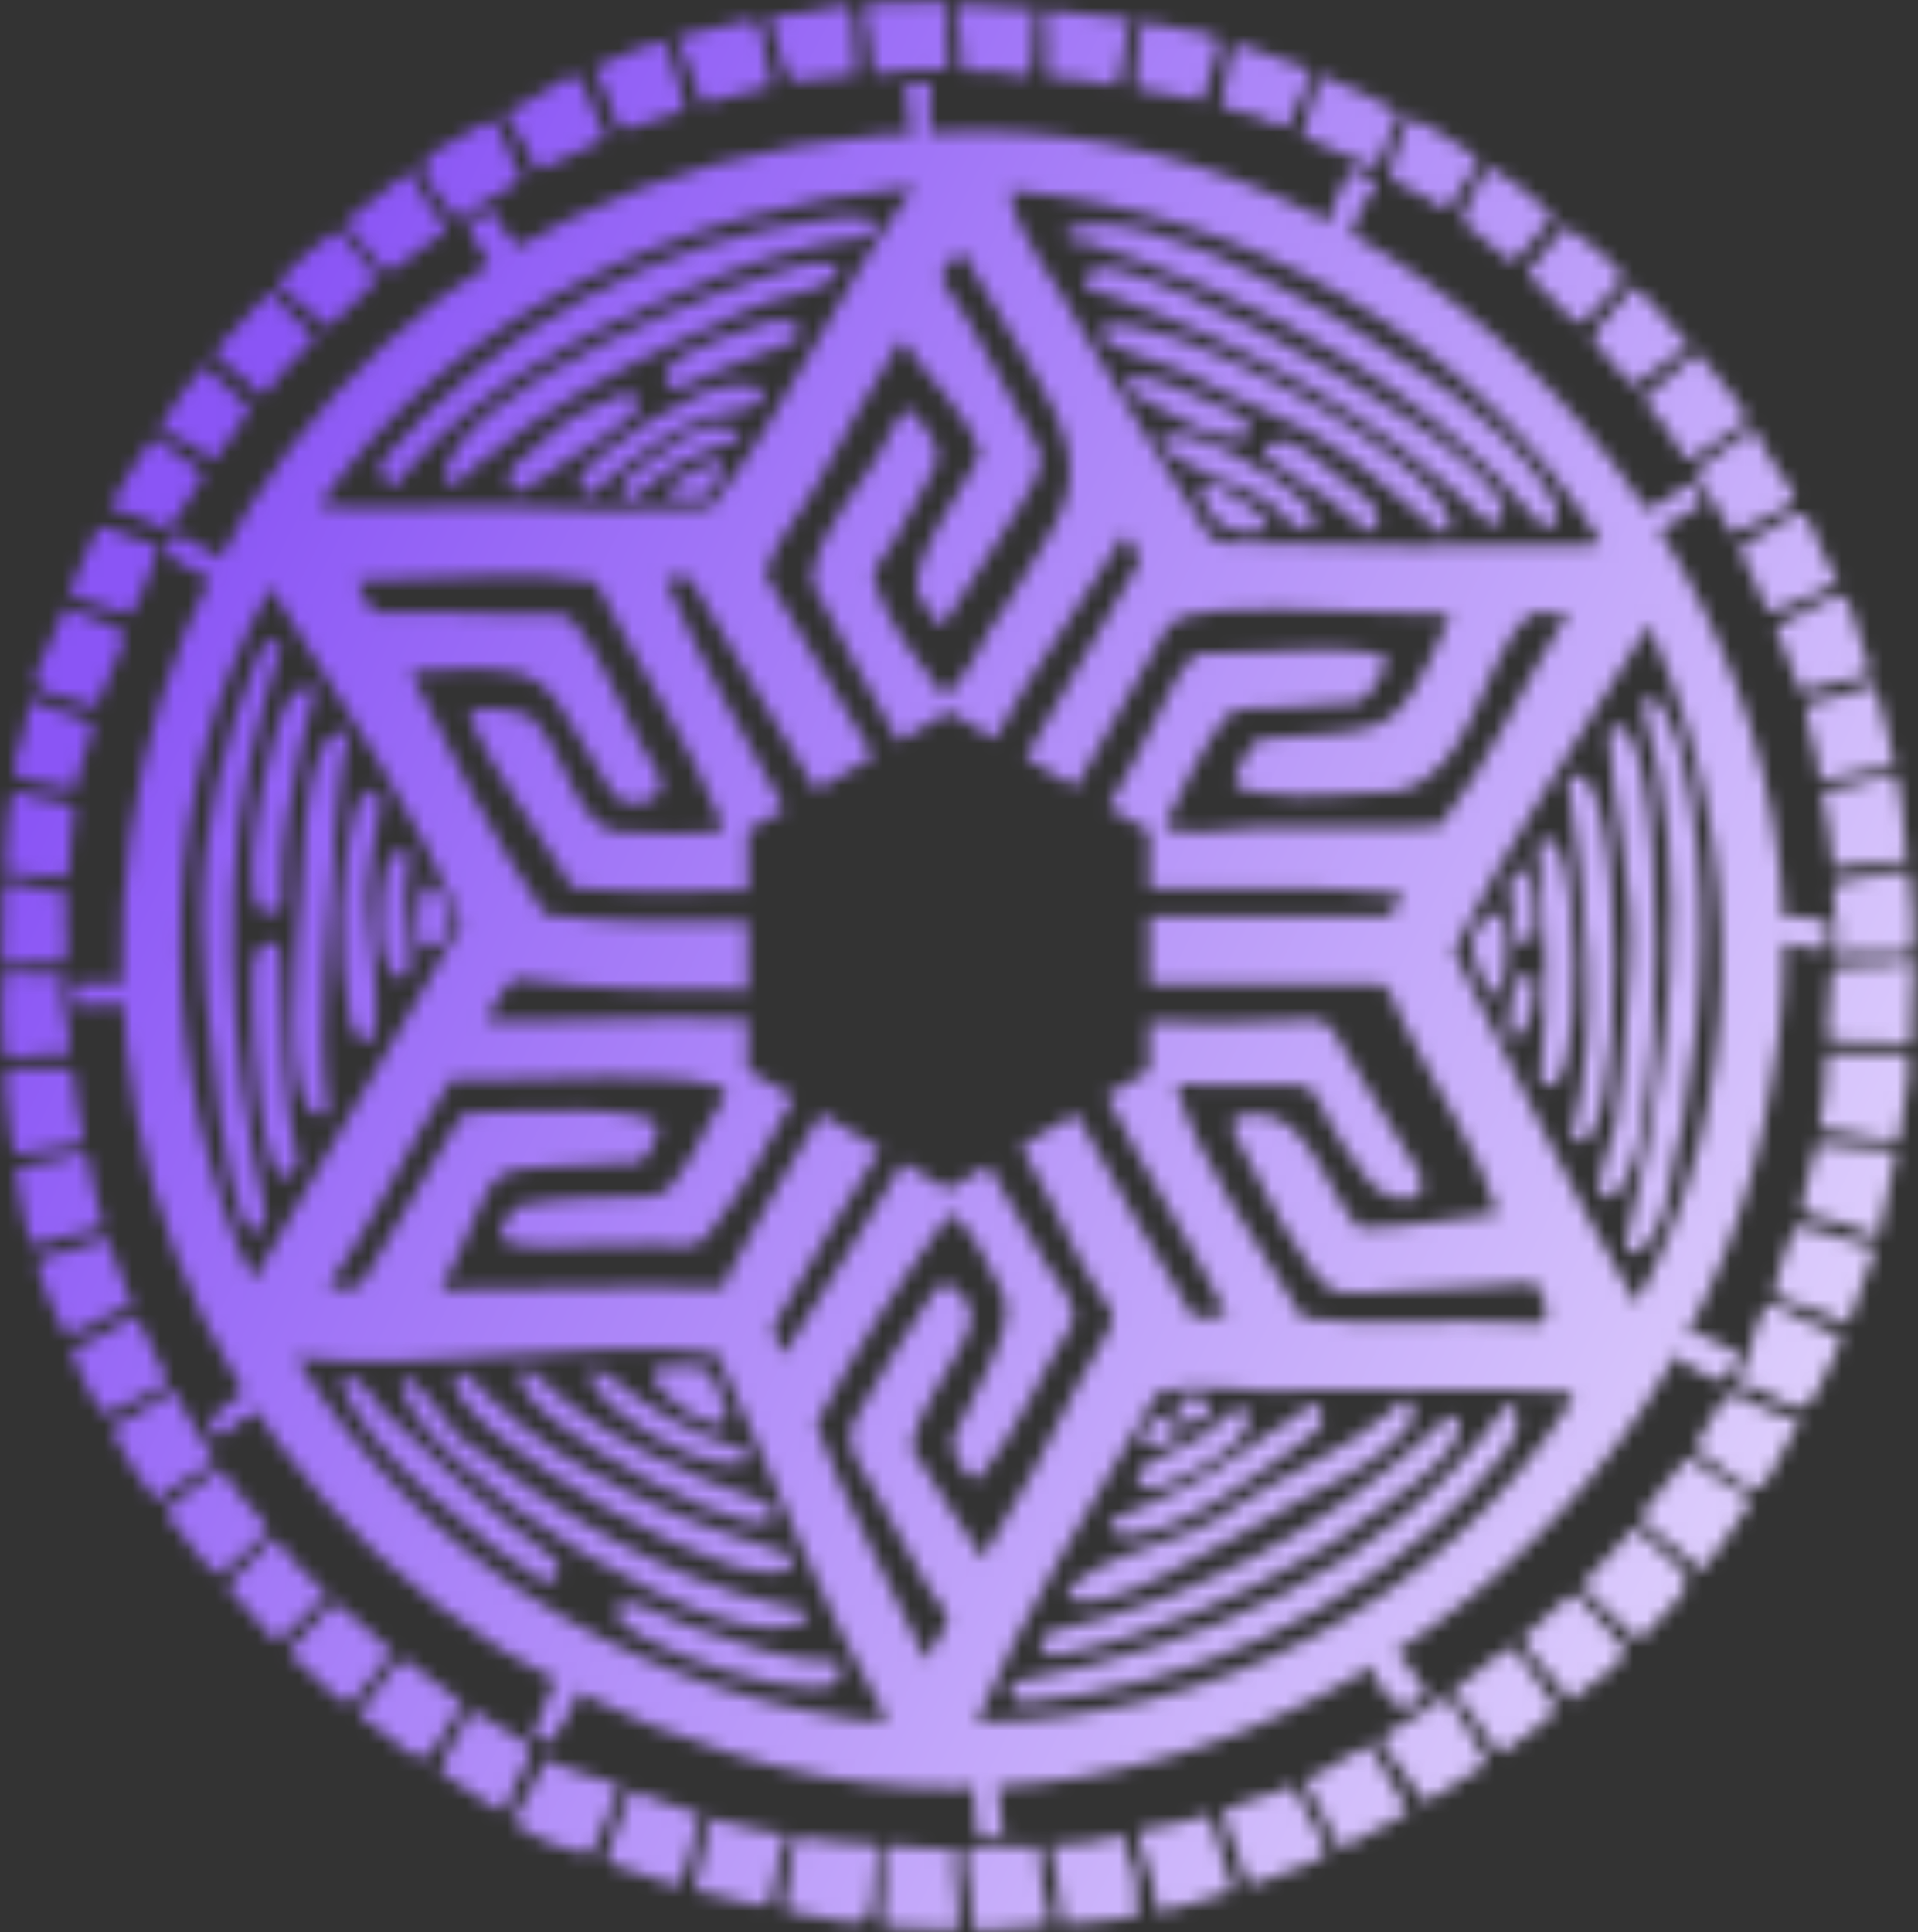 <svg width="138" height="139" viewBox="0 0 138 139" fill="none" xmlns="http://www.w3.org/2000/svg">
<rect x="0" y="0" width="138" height="139" fill="#333333" stroke="none"/>
<mask id="mask0_475_5250" style="mask-type:alpha" maskUnits="userSpaceOnUse" x="-1" y="0" width="139" height="139">
<g clip-path="url(#clip0_475_5250)">
<path d="M69.957 138.499C69.879 131.745 67.424 133.247 74.261 132.835C74.554 132.761 74.761 132.795 74.776 133.204C74.949 139.52 77.702 138.233 71.046 138.867C70.691 138.709 69.937 139.098 69.957 138.5L69.957 138.499Z" fill="white"/>
<path d="M68.85 138.879C61.209 138.156 64.169 140.348 63.559 133.061C63.445 132.377 67.604 133.296 68.431 133.012C68.66 133.007 68.748 133.042 68.718 133.31C68.514 135.108 69.179 137.235 68.85 138.879Z" fill="white"/>
<path d="M67.401 0.118C67.585 0.38 68.064 -0.004 68.071 0.425C68.116 1.844 68.168 3.264 68.231 4.683C68.244 4.967 68.164 5.087 67.87 5.043C66.256 4.802 64.676 5.184 63.082 5.317C62.85 5.336 62.847 5.198 62.829 5.056C62.651 3.609 62.534 2.158 62.17 0.745C61.822 -0.233 66.603 0.403 67.399 0.118L67.401 0.118Z" fill="white"/>
<path d="M0.114 72.722C0.464 69.015 -0.885 70.261 4.344 70.186C4.533 70.206 4.614 70.257 4.567 70.448C4.333 71.425 4.638 72.364 4.749 73.32C4.715 73.71 5.38 75.932 4.781 75.793C-0.354 75.715 0.369 77.704 0.114 72.721L0.114 72.722Z" fill="white"/>
<path d="M131.957 75.804C139.077 75.901 137.513 74.655 136.648 81.806C136.761 82.544 132.534 81.262 131.845 81.341C131.653 81.265 130.801 81.356 130.92 81.067C131.191 79.501 131.453 77.92 131.431 76.327C131.453 75.692 131.29 75.78 131.958 75.804L131.957 75.804Z" fill="white"/>
<path d="M124.871 99.486C125.999 97.791 126.052 95.762 127.03 94C127.102 93.802 127.186 93.733 127.399 93.852C128.991 94.789 130.807 95.227 132.385 96.184C132.807 96.213 131.545 98.366 131.44 98.671C129.431 103.572 128.932 100.189 124.872 99.486L124.871 99.486Z" fill="white"/>
<path d="M121.418 104.831C122.885 105.801 124.238 106.98 125.852 107.712C126.043 107.808 126.076 107.892 125.955 108.086C124.928 109.731 123.78 111.287 122.604 112.825C122.505 112.954 122.445 113.052 122.277 112.881C116.987 107.742 116.835 111.075 121.418 104.831Z" fill="white"/>
<path d="M63.041 133.21C62.546 139.626 63.158 138.617 57.249 137.596C56.373 137.462 56.366 137.454 56.546 136.584C56.946 135.765 56.675 131.643 57.849 132.211C59.328 132.388 60.795 132.689 62.294 132.668C62.674 132.752 63.277 132.571 63.042 133.209L63.041 133.21Z" fill="white"/>
<path d="M133.809 69.438C139.321 69.522 137.397 67.158 137.516 74.916C137.482 75.165 137.387 75.181 137.193 75.157C136.157 74.702 131.49 75.27 131.464 74.507C131.545 73.668 131.587 72.825 131.628 71.984C131.948 69.657 131.176 69.523 133.809 69.438L133.809 69.438Z" fill="white"/>
<path d="M134.918 89.944C134.366 91.658 133.661 93.392 133.03 95.089C132.988 95.2 132.959 95.337 132.78 95.224C131.38 94.34 129.729 94.089 128.244 93.419C127.584 93.121 127.568 93.136 127.744 92.452C128.106 91.052 128.578 89.689 129.123 88.351C129.091 87.811 132.909 89.29 133.457 89.349C133.862 89.576 134.815 89.468 134.917 89.943L134.918 89.944Z" fill="white"/>
<path d="M93.009 128.453C95.97 134.739 97.192 132.701 90.537 135.472C89.863 135.746 89.741 135.661 89.555 134.935C89.176 133.45 88.531 132.063 88.009 130.631C87.616 129.92 92.275 129.042 93.01 128.453L93.009 128.453Z" fill="white"/>
<path d="M117.577 109.878C122.591 114.371 122.449 113.129 118.075 117.897C117.986 117.984 117.924 118.064 117.791 117.919C112.619 112.456 112.93 115.726 117.577 109.878Z" fill="white"/>
<path d="M135.134 88.98C128.293 86.056 129.254 89.257 130.687 82.511C130.718 82.302 130.796 82.287 130.972 82.303C132.719 82.435 134.466 82.693 136.216 82.733C136.426 82.715 136.491 82.765 136.444 82.982C135.991 84.976 135.625 87.002 135.135 88.981L135.134 88.98Z" fill="white"/>
<path d="M132.229 62.392C132.014 62.428 131.887 62.394 131.881 62.123C131.843 60.46 131.39 58.858 131.135 57.227C131.095 56.975 131.12 56.913 131.392 56.877C133.013 56.665 134.556 56.094 136.138 55.701C136.955 55.861 136.913 60.538 137.249 61.597C136.87 62.41 133.272 61.996 132.23 62.392L132.229 62.392Z" fill="white"/>
<path d="M82.971 135.627C81.578 130.102 80.436 132.642 86.792 130.613C86.953 130.563 87.038 130.601 87.081 130.773C87.439 132.232 88.024 133.622 88.4 135.077C88.393 135.373 88.933 135.967 88.511 136.075C86.813 136.71 85.059 137.15 83.306 137.595C83.257 136.923 82.944 136.304 82.97 135.626L82.971 135.627Z" fill="white"/>
<path d="M76.601 132.736C77.887 132.65 79.166 132.522 80.405 132.131C80.855 131.989 80.881 131.998 80.937 132.46C80.967 133.616 81.879 134.537 81.733 135.698C81.46 136.465 82.537 137.905 81.273 137.954C79.747 138.23 78.198 138.296 76.659 138.456C76.478 138.475 76.485 138.39 76.458 138.252C76.204 136.499 76.025 134.739 75.641 133.005C75.556 132.535 76.332 132.808 76.601 132.736Z" fill="white"/>
<path d="M13.412 101.738C16.624 106.917 15.584 104.237 11.456 107.844C11.372 108.671 7.356 102.443 8.173 102.633C9.621 101.924 10.976 101.061 12.275 100.107C12.475 99.718 13.399 101.548 13.412 101.738Z" fill="white"/>
<path d="M56.021 97.819C56.04 97.666 56.024 97.573 55.893 97.481C55.913 97.603 55.852 97.71 56.021 97.819Z" fill="white"/>
<path d="M137.679 65.823C137.873 69.657 137.584 68.411 133.912 68.586C133.487 68.327 131.91 69.067 132.059 68.47C132.507 66.85 131.71 65.275 131.965 63.632C133.293 63.1 135.136 63.116 136.631 62.735C137.361 62.601 137.341 62.57 137.455 63.305C137.586 64.14 137.66 64.979 137.68 65.823L137.679 65.823Z" fill="white"/>
<path d="M109.556 117.802C109.948 119.181 111.958 120.609 112.753 122.106C112.933 122.363 113.045 122.371 113.271 122.184C114.365 121.027 116.473 120.151 116.995 118.746C115.912 117.318 114.628 116.08 113.437 114.755C113.084 114.238 110.324 117.468 109.556 117.802L109.556 117.802Z" fill="white"/>
<path d="M130.866 55.286C130.896 54.492 129.431 50.692 130.149 50.637C131.647 50.22 133.182 49.91 134.634 49.347C134.804 49.279 134.882 49.273 134.945 49.477C135.495 51.241 135.898 53.04 136.277 54.845C136.309 54.995 136.276 55.064 136.109 55.088C134.433 55.331 132.793 55.753 131.14 56.105C130.786 56.175 130.839 55.531 130.866 55.286L130.866 55.286Z" fill="white"/>
<path d="M124.667 31.001C119.456 34.146 122.868 33.884 118.38 28.922C118.247 28.72 118.276 28.639 118.442 28.517C119.672 27.606 120.757 26.525 121.887 25.498C122.019 25.379 122.094 25.335 122.229 25.497C122.777 26.405 126.181 29.747 125.621 30.441C125.344 30.566 125.077 30.808 124.803 30.898C124.596 30.722 124.702 30.954 124.668 31.001L124.667 31.001Z" fill="white"/>
<path d="M39.36 126.533C40.753 127.447 42.585 127.704 43.967 128.249C44.237 128.356 44.722 128.449 44.489 128.855C43.788 130.266 43.275 131.76 42.625 133.194C42.22 133.829 36.96 131.828 37.076 130.913C37.148 130.346 37.678 129.669 37.874 129.332C38.394 128.437 38.609 127.902 38.996 127.197C39.117 126.978 39.238 126.788 39.36 126.533Z" fill="white"/>
<path d="M134.619 48.396C133.693 48.922 132.357 48.971 131.29 49.297C130.73 49.296 129.853 49.958 129.449 49.532C128.884 48.147 128.512 46.689 127.844 45.345C127.794 45.242 127.654 45.127 127.893 45.038C134.173 41.985 132.086 41.314 134.619 48.395L134.619 48.396Z" fill="white"/>
<path d="M101.32 130.314C99.999 131.348 98.234 131.881 96.815 132.844C96.506 133.027 96.391 132.973 96.281 132.653C95.597 131.15 94.677 129.754 93.966 128.253C93.881 128.111 93.907 128.029 94.063 127.981C95.636 127.42 96.858 126.253 98.387 125.589C98.588 125.481 98.611 125.657 98.669 125.762C99.498 127.315 100.369 128.848 101.319 130.314L101.32 130.314Z" fill="white"/>
<path d="M104.694 121.494C104.214 121.596 105.717 122.889 105.825 123.191C106.393 123.723 107.54 126.142 108.072 126.123C108.627 125.592 112.427 123.271 111.91 122.743C107.598 117.371 110.307 117.515 104.694 121.494Z" fill="white"/>
<path d="M129.489 102.211C125.938 108.374 127.555 108.334 121.911 104.18C125.404 97.901 123.77 100.834 129.489 102.211Z" fill="white"/>
<path d="M45.392 128.846C47.001 129.361 48.589 129.943 50.189 130.497C50.346 130.542 50.426 130.583 50.362 130.793C49.941 131.511 49.264 136.04 48.56 135.676C42.044 133.021 43.28 135.684 45.392 128.846Z" fill="white"/>
<path d="M126.188 30.839C129.462 37.276 131.15 35.1 124.852 38.308C124.468 38.566 124.406 37.966 124.231 37.74C123.786 36.714 123.066 35.858 122.495 34.909C122.427 34.668 121.791 34.034 122.066 33.888C123.452 32.891 124.703 31.712 126.188 30.839Z" fill="white"/>
<path d="M15.848 105.643C19.47 111.057 20.949 108.872 15.918 113.155C15.072 113.529 12.837 109.737 11.997 109.041C11.323 108.624 15.43 106.195 15.848 105.643Z" fill="white"/>
<path d="M1.114 84.251C1.243 83.737 3.986 83.637 4.672 83.3C4.957 83.305 6.265 82.693 6.234 83.1C6.49 84.772 6.992 86.386 7.401 88.021C7.452 88.227 7.403 88.306 7.21 88.342C5.634 88.64 4.142 89.254 2.574 89.587C1.742 89.525 1.445 85.206 1.114 84.251L1.114 84.251Z" fill="white"/>
<path d="M132.231 41.877C131.682 42.179 127.075 44.592 127.104 43.82C126.565 42.388 125.91 41.009 125.203 39.655C125.116 39.489 125.166 39.422 125.303 39.34C131.343 35.81 128.877 35.83 132.231 41.877Z" fill="white"/>
<path d="M7.681 89.056C8.286 90.643 8.806 92.193 9.444 93.734C9.517 93.888 9.473 93.952 9.329 93.989C7.752 94.245 6.083 96.136 4.613 95.835C4.25 94.865 2.216 91.187 2.864 90.575C4.531 90.291 6.062 89.499 7.682 89.056L7.681 89.056Z" fill="white"/>
<path d="M35.178 8.68C30.396 11.704 28.629 10.813 32.916 15.738C33.051 15.916 33.112 15.778 33.196 15.717C33.881 14.777 37.627 13.354 37.491 12.644C36.725 11.915 36.102 8.494 35.178 8.68Z" fill="white"/>
<path d="M2.806 76.897C5.755 77.002 5.104 76.166 5.492 79.212C6.028 83.537 7.34 81.818 1.297 83.001C0.675 83.147 0.711 80.146 0.5 79.564C0.292 76.882 -0.241 76.698 2.805 76.897L2.806 76.897Z" fill="white"/>
<path d="M4.708 43.717C10.468 46.133 9.417 44.262 6.912 50.85C0.393 49.133 2.47 49.684 4.708 43.717Z" fill="white"/>
<path d="M51.149 130.834C52.956 131.171 54.61 131.835 56.439 131.958C56.526 131.962 56.699 131.93 56.602 132.13C55.902 133.644 55.813 135.32 55.38 136.91C55.379 137.587 51.866 136.314 51.289 136.289C51.012 136.143 49.797 136.221 50.014 135.785C50.572 134.206 50.649 132.333 51.149 130.835L51.149 130.834Z" fill="white"/>
<path d="M33.121 122.472C27.962 118.917 29.921 117.982 26.432 122.548C26.282 122.822 25.623 123.28 26.04 123.542C31.326 127.18 29.721 128.038 33.205 122.71C33.329 122.549 33.199 122.517 33.122 122.472L33.121 122.472Z" fill="white"/>
<path d="M9.758 94.674C10.444 95.639 10.858 96.974 11.437 98.067C11.506 98.434 12.42 99.413 11.945 99.565C10.537 100.392 9.074 101.112 7.592 101.797C7.074 101.619 4.73 97.078 5.272 96.967C6.934 96.516 8.19 95.324 9.758 94.674Z" fill="white"/>
<path d="M25.357 122.401C26.326 121.235 27.364 120.124 28.191 118.837C27.618 118.474 23.931 114.641 23.772 115.421C23.441 116.221 20.465 118.708 20.878 119.09C21.77 119.488 24.78 123.324 25.356 122.402L25.357 122.401Z" fill="white"/>
<path d="M43.596 9.923C42.197 10.733 40.437 11.415 38.903 12.154C38.537 12.358 38.34 11.57 38.169 11.341C38.091 10.627 36.014 8.055 36.497 8.006C42.864 5.043 40.599 3.429 43.595 9.922L43.596 9.923Z" fill="white"/>
<path d="M48.642 2.669C56.034 1.304 53.953 -0.191 55.474 5.827C55.545 6.076 55.496 6.219 55.192 6.272C48.513 7.605 51.707 8.972 48.642 2.669Z" fill="white"/>
<path d="M28.569 12.98C23.758 17.315 24.085 14.567 27.592 19.388C27.787 19.645 27.91 19.647 28.158 19.448C33.977 14.849 32.345 18.358 29.489 12.311C29.172 12.54 28.859 12.745 28.569 12.979L28.569 12.98Z" fill="white"/>
<path d="M100.657 8.119C98.131 13.347 100.727 12.527 93.874 9.847C93.73 9.78 93.669 9.712 93.734 9.541C94.222 8.262 94.58 6.94 94.969 5.63C95.033 5.413 95.114 5.423 95.3 5.502C97.091 6.318 99.052 7.032 100.657 8.119L100.657 8.119Z" fill="white"/>
<path d="M36.799 129.039C37.037 128.052 39.006 125.881 37.648 125.271C36.462 124.558 35.249 123.889 34.098 123.119C33.938 123.012 33.878 123.049 33.804 123.196C33.621 123.979 31.216 127.352 31.799 127.576C33.288 128.4 34.755 129.732 36.228 130.352" fill="white"/>
<path d="M19.448 20.912C23.683 26.144 23.669 22.447 19.092 28.237C18.934 28.425 18.821 28.497 18.608 28.284C14.461 23.928 14.187 27.268 19.448 20.912Z" fill="white"/>
<path d="M75.876 0.752C77.564 0.932 79.475 1.151 81.226 1.376C81.399 1.397 81.467 1.431 81.394 1.62C80.791 2.463 80.797 6.123 80.144 6.122C78.612 5.863 77.085 5.592 75.531 5.531C75.398 5.509 75.336 5.491 75.348 5.341C75.453 3.979 75.311 2.624 75.252 1.267C75.229 0.732 75.237 0.732 75.876 0.751L75.876 0.752Z" fill="white"/>
<path d="M61.584 5.361C55.809 5.65 57.287 7.407 55.461 1.614C55.328 1.266 55.456 1.191 55.747 1.154C62.3 0.66 61.146 -1.724 61.585 5.361L61.584 5.361Z" fill="white"/>
<path d="M23.366 114.793C23.518 114.663 23.439 114.557 23.305 114.459C22.014 113.268 20.846 112.162 19.86 110.767C19.823 110.709 19.789 110.633 19.641 110.637C18.664 111.813 17.558 112.902 16.446 113.954C16.323 114.069 16.346 114.133 16.446 114.248C21.05 119.094 18.691 119.139 23.366 114.793L23.366 114.793Z" fill="white"/>
<path d="M42.736 4.885C43.743 4.514 47.189 2.677 47.901 3.096C47.962 3.843 49.753 7.955 49.085 7.978C42.836 9.876 45.554 10.297 42.735 4.885L42.736 4.885Z" fill="white"/>
<path d="M24.017 23.151C27.989 19.101 27.895 21.166 24.285 16.506C22.813 17.619 21.335 18.753 20.103 20.172C19.752 20.478 20.583 20.87 20.747 21.132C21.608 21.948 22.644 22.555 23.453 23.433C23.648 23.66 23.849 23.248 24.017 23.151Z" fill="white"/>
<path d="M117.351 20.718C116.925 21.721 114.392 23.743 114.661 24.544C115.478 25.467 116.288 26.397 117.084 27.338C117.531 27.867 117.516 27.878 118.037 27.441C118.492 26.829 121.78 25.033 121.397 24.602C120.362 23.833 118.255 20.625 117.35 20.718L117.351 20.718Z" fill="white"/>
<path d="M82.365 1.55C88.698 3.198 88.327 1.097 86.571 7.026C86.532 7.142 86.534 7.252 86.339 7.205C84.85 6.832 83.32 6.681 81.818 6.373C81.539 6.217 81.973 1.255 82.365 1.549L82.365 1.55Z" fill="white"/>
<path d="M110.053 19.46C109.619 19.868 110.339 20.034 110.543 20.339C114.667 24.29 112.694 24.146 116.741 20.124C116.864 19.133 113.51 17.006 112.623 16.254C111.755 17.319 110.924 18.4 110.053 19.459L110.053 19.46Z" fill="white"/>
<path d="M0.377 61.742C0.363 61.14 0.595 56.742 1.116 56.935C1.897 57.427 5.394 57.573 5.372 58.291C5.123 59.626 5.065 60.983 4.959 62.332C4.893 63.178 4.91 63.199 4.085 63.112C2.921 62.989 1.762 62.824 0.594 62.761C0.115 62.768 0.453 62.047 0.377 61.742Z" fill="white"/>
<path d="M11.482 39.273C11.075 40.01 9.83 44.635 9.043 44.131C7.913 43.748 6.765 43.424 5.633 43.048C4.893 42.802 4.88 42.769 5.208 42.041C8.03 36.156 5.903 37.887 11.482 39.274L11.482 39.273Z" fill="white"/>
<path d="M69.46 0.296C71.047 0.309 72.688 0.478 74.33 0.636C74.513 0.654 74.526 0.699 74.507 0.845C74.177 1.596 74.622 5.812 73.706 5.457C72.373 5.218 71.038 4.997 69.68 5.108C69.372 5.112 69.263 5.063 69.246 4.706C69.189 3.447 69.101 2.185 68.808 0.954C68.737 0.49 68.954 0.271 69.461 0.296L69.46 0.296Z" fill="white"/>
<path d="M87.872 7.458C89.322 1.533 87.358 2.88 94.141 4.974C94.764 5.245 92.829 8.241 92.696 8.981C92.188 9.472 90.731 8.227 89.97 8.246C89.653 8.163 87.794 7.785 87.872 7.458L87.872 7.458Z" fill="white"/>
<path d="M2.151 50.348C8.37 53.028 6.827 50.437 5.367 56.781C-1.276 55.641 1.363 56.332 2.151 50.348Z" fill="white"/>
<path d="M0.153 67.797C0.585 62.484 -1.097 63.244 3.958 64.152C4.702 64.06 4.936 64.397 4.751 65.101C4.475 66.25 5.181 68.491 4.519 69.257C3.149 69.155 1.791 69.334 0.43 69.44C-0.114 69.404 0.289 68.22 0.153 67.797Z" fill="white"/>
<path d="M101.227 8.699C99.379 14.418 99.329 11.89 103.881 15.01C104.041 15.119 104.128 15.042 104.203 14.928C104.598 14.031 106.481 12.085 106.297 11.332C105.534 10.895 101.561 7.909 101.227 8.699Z" fill="white"/>
<path d="M106.954 12.103C104.689 17.19 104.286 14.767 108.528 18.693C108.929 19.445 110.903 16.263 111.605 15.891C112.482 15.576 107.024 11.537 106.954 12.103Z" fill="white"/>
<path d="M7.871 36.494C8.189 36.019 11.024 30.826 11.285 31.552C11.682 32.136 14.984 33.779 14.534 34.435C10.973 39.675 13.311 37.974 7.871 36.494Z" fill="white"/>
<path d="M14.759 26.244C15.67 27.476 17.022 28.259 18 29.418C17.472 30.556 16.242 31.725 15.538 32.915C15.374 33.147 15.253 33.172 15.04 32.955C14.424 32.327 13.66 31.916 12.878 31.539C12.627 31.362 11.352 30.921 11.612 30.563C12.517 29.009 13.566 27.587 14.759 26.245L14.759 26.244Z" fill="white"/>
<path d="M98.399 118.527C98.52 120.173 99.529 122.322 100.995 122.923C101.391 122.541 102.701 122.274 102.636 121.736C101.528 120.452 100.803 118.278 98.944 118.043C98.49 118.046 98.396 118.148 98.399 118.527Z" fill="white"/>
<path d="M97.067 12.346C96.416 13.668 95.671 15.145 95.416 16.578C95.245 19.121 96.906 17.784 97.386 16.336C97.709 15.264 98.354 14.36 98.942 13.431C99.087 13.226 99.113 13.093 98.839 12.966C98.288 12.87 97.532 11.92 97.067 12.346L97.067 12.346Z" fill="white"/>
<path d="M122.092 95.871C123.017 96.266 123.981 96.794 124.904 97.246C125.409 97.394 124.129 99.547 123.773 99.372C121.907 98.638 117.49 96.474 122.092 95.871Z" fill="white"/>
<path d="M71.703 127.904C71.843 129.162 72.006 130.422 72.126 131.684C72.194 132.255 72.195 132.256 71.611 132.235C69.548 132.048 70.673 132.634 70.106 130.078C70.006 129.503 69.749 125.231 70.925 126.116C71.488 126.578 71.826 127.138 71.703 127.904Z" fill="white"/>
<path d="M16.204 42.326C15.587 41.671 11.437 40.169 12.04 39.456C12.233 39.155 12.231 38.272 12.746 38.416C14.407 39.091 15.816 40.146 17.278 41.164C17.948 41.587 16.617 42.275 16.204 42.326Z" fill="white"/>
<path d="M36.448 19.296C36.834 18.076 37.526 19.34 37.483 18.627C37.469 18.549 37.496 18.492 37.57 18.524C38.136 18.817 37.321 17.584 37.113 17.569C36.368 16.927 35.981 15.969 35.403 15.183C35.059 14.78 34.528 15.746 34.164 15.907C33.494 16.36 33.769 16.658 34.141 17.227C34.733 18.041 35.028 19.179 36.038 19.582C36.38 19.69 36.462 19.646 36.449 19.295L36.448 19.296Z" fill="white"/>
<path d="M41.714 121.573C40.707 117.151 39.104 123.249 38.414 124.64C38.29 124.921 38.494 125.07 38.634 125.055C38.978 125.018 39.219 125.184 39.476 125.339C39.783 125.627 40.028 124.487 40.269 124.304C40.837 123.455 41.463 122.563 41.714 121.573Z" fill="white"/>
<path d="M131.527 66.816C131.35 67.148 131.777 68.337 131.185 68.356C130.335 68.064 125.793 68.075 127.075 66.513C128.67 65.55 129.43 66.055 131.023 66.146C131.544 66.026 131.515 66.424 131.527 66.816Z" fill="white"/>
<path d="M117.243 37.744C117.504 37.031 118.478 36.656 119.126 36.353C119.942 36.191 121.163 34.693 121.716 34.797C121.854 35.262 122.723 35.874 122.313 36.324C121.365 36.97 117.938 39.581 117.243 37.744L117.243 37.744Z" fill="white"/>
<path d="M19.646 99.751C19.698 101.438 17.457 101.806 16.489 102.88C15.764 103.529 15.746 103.51 15.184 102.699C14.109 102.237 20.009 97.995 19.647 99.751L19.646 99.751Z" fill="white"/>
<path d="M66.936 6.946C66.638 8.22 67.501 9.955 66.265 10.849C65.653 11.592 65.073 6.749 65.142 6.346C65.192 5.711 66.232 6.099 66.68 5.93C67.144 5.888 66.857 6.658 66.937 6.945L66.936 6.946Z" fill="white"/>
<path d="M7.021 70.763C8.336 70.47 12.524 71.178 8.819 72.241C7.774 72.246 6.729 72.32 5.685 72.379C5.045 72.471 5.433 71.48 5.274 71.096C5.263 70.424 6.412 70.912 7.021 70.763L7.021 70.763Z" fill="white"/>
<path d="M124.667 31.001C124.603 30.88 124.538 30.758 124.462 30.615C124.664 30.65 124.698 30.896 124.896 30.868C124.843 30.954 124.747 30.964 124.668 31.001L124.667 31.001Z" fill="white"/>
<path d="M137.075 67.154C137.044 67.326 137.142 67.646 137.04 67.743C137.071 67.571 136.973 67.251 137.075 67.154Z" fill="white"/>
<path d="M100.413 129.731C100.471 129.692 100.53 129.645 100.598 129.707C100.541 129.737 100.442 129.86 100.413 129.731Z" fill="white"/>
<path d="M70.076 9.44C-1.44 9.214 -14.561 105.853 52.889 126.255C85.966 136.673 122.337 111.781 127.448 77.883C134.042 43.764 104.307 9.415 70.076 9.44ZM115.117 38.885C115.355 39.45 113.416 39.132 113.088 39.251C105.287 39.316 97.482 39.406 89.687 39.083C86.901 39.197 87.26 38.939 85.892 36.783C83.122 32.508 80.433 28.147 77.834 23.717C76.284 20.586 72.902 16.726 72.681 13.704C89.437 15.117 106.161 24.382 115.116 38.885L115.117 38.885ZM65.788 13.443C60.296 20.678 56.667 29.614 51.094 36.54C45.889 36.757 40.727 36.721 35.519 36.435C31.299 36.307 27.163 36.845 22.943 36.395C32.581 22.491 49.311 14.896 65.789 13.443L65.788 13.443ZM16.958 89.331C11.244 74.401 11.316 56.47 19.386 42.446C19.519 41.831 20.04 43.111 20.091 43.258C24.738 50.715 29.878 58.355 33.215 66.43C28.194 75.011 23.191 83.507 18.235 92.112C17.709 91.196 17.339 90.262 16.958 89.331ZM60.711 123.588C44.682 121.022 29.77 111.622 21.274 97.659C31.283 98.826 41.844 96.158 51.57 97.373C55.687 106.189 59.009 115.351 63.867 123.795C62.788 123.859 61.748 123.815 60.711 123.588ZM68.594 92.626C67.958 92.138 67.494 92.474 67.137 93.02C65.199 95.993 63.25 98.961 61.538 102.081C60.312 104.178 62.686 106.375 63.494 108.258C65.102 110.821 66.21 113.699 68.08 116.081C68.582 116.765 66.889 118.607 66.638 119.469C64.072 113.827 60.731 108.183 58.723 102.45C61.514 97.197 64.743 92.164 68.274 87.406C69.546 87.426 71.642 91.936 72.241 93.257C73.244 95.471 69.7 100.873 68.754 103.123C67.95 103.864 69.691 107.199 70.567 106.199C73.301 102.79 74.957 98.651 77.293 94.951C77.255 93.471 75.983 92.098 75.207 90.849C73.789 88.552 72.481 86.189 71.101 83.872L68.194 85.593L64.968 83.662C62.073 88.233 59.414 92.929 56.396 97.464C56.198 96.948 55.44 95.784 55.659 95.408C56.971 93.293 58.198 91.128 59.431 88.966C60.782 86.897 62.092 84.808 63.334 82.683L59.071 80.131C56.801 83.993 54.446 87.802 52.37 91.782C52.141 92.23 52.32 92.758 51.613 92.685C44.967 92.433 38.355 92.868 31.709 92.79C37.102 82.425 32.973 84.538 45.169 83.642C46.596 83.997 47.072 82.207 47.377 81.067C46.466 79.358 36.631 79.989 34.343 80.064C33.829 79.923 33.158 80.182 32.934 80.665C30.81 84.581 28.285 88.269 26.138 92.171C25.769 92.964 24.16 92.731 23.597 92.557C26.968 87.853 29.285 82.505 32.456 77.675C34.597 77.956 53.375 76.491 52.148 78.913C50.733 80.669 49.132 85.718 47.006 86.07C43.82 86.237 40.578 86.11 37.439 86.722C36.65 86.899 36.598 87.876 36.116 88.415C34.75 90.63 44.29 89.277 45.64 89.612C47.355 89.086 49.715 90.489 50.914 88.831C53.389 85.799 55.251 82.379 57.113 78.958L53.769 76.957L53.778 73.342C46.998 73.052 36.401 73.753 34.933 73.406C35.553 72.543 36.315 70.35 37.474 70.439C42.901 71.254 48.337 71.267 53.783 71.248L53.794 66.347C48.887 66.423 43.979 66.466 39.21 65.805C35.388 60.322 32.495 54.313 29.535 48.342C40.816 47.549 38.556 48.629 44.056 57.042C45.059 58.522 48.394 57.681 47.394 55.733C45.029 52.268 43.916 47.996 41.241 44.75C40.85 44.359 40.429 44.11 39.825 44.173C35.78 44.363 31.725 43.871 27.674 44.106C26.441 44.2 26.081 42.702 25.666 41.775C26.346 41.797 26.968 41.636 27.622 41.685C32.58 41.7 38.12 40.908 42.844 41.818C45.799 47.729 49.543 53.237 52.005 59.383C52.391 60.413 45.154 59.789 44.307 59.83C41.654 59.528 40.491 54.111 38.703 52.185C38.43 50.929 33.362 50.483 33.782 51.662C35.634 55.775 38.523 59.368 40.81 63.238C40.839 63.868 41.348 63.893 41.755 63.916C45.754 64.308 49.781 64.031 53.798 64.075L53.809 59.757L56.43 58.205C53.385 52.79 50.345 47.376 47.86 41.655C48.374 41.697 49.53 41.308 49.731 41.737C52.599 46.858 55.78 51.783 58.718 56.85L62.834 54.413C60.398 50.299 57.895 46.218 55.494 42.089C53.875 41.1 58.375 36.013 58.895 34.633C60.826 31.287 62.596 27.842 64.723 24.618C64.809 24.47 64.873 24.367 65.017 24.586C66.751 27.239 69.708 29.715 70.523 32.715C69.517 34.799 64.822 41.105 66.235 42.984C66.514 43.334 67.49 45.468 67.96 44.795C69.759 42.136 71.415 39.363 73.21 36.691C73.879 35.427 75.2 33.937 74.8 32.459C72.412 28.334 70.521 24.107 67.806 20.184C67.511 19.577 68.523 18.883 68.831 18.362C69.157 18.041 69.222 18.065 69.436 18.458C71.116 21.385 72.855 24.273 74.594 27.164C79.354 35.076 76.208 36.897 72.294 43.71C71.161 44.772 68.973 50.479 67.728 49.844C65.827 47.306 63.868 44.859 62.903 41.765C62.573 41.03 63.876 39.721 64.239 39.045C65.359 37.325 66.202 35.445 67.227 33.664C68.034 32.048 66.513 30.937 65.766 29.702C65.056 28.903 64.295 30.69 64.005 31.216C62.412 34.819 58.778 37.816 58.408 41.842C60.378 45.74 62.485 49.552 64.652 53.338L68.278 51.191L71.572 53.163C74.347 48.039 77.906 43.398 80.935 38.402C80.956 38.694 82.24 40.037 81.942 40.494C79.21 45.105 76.549 49.824 73.795 54.494L77.394 56.649C79.525 52.838 81.751 49.078 83.897 45.276C84.914 43.473 90.283 43.97 92.033 43.81C96.052 43.78 100.054 44.253 104.076 44.191C104.374 44.196 104.391 44.255 104.263 44.513C100.155 53.636 100.272 52.319 90.677 53.179C89.782 53.673 89.381 54.86 88.951 55.736C88.512 56.932 90.142 56.935 90.917 57.052C94.15 57.56 97.313 56.983 100.547 56.92C106.065 55.714 106.415 47.55 110.103 44.139C110.99 44.058 111.877 44.099 112.816 44.085C109.64 49.128 107.239 54.845 103.607 59.423C99.191 59.728 94.785 59.459 90.333 59.547C88.514 59.583 84.568 60.391 83.824 59.316C85.192 56.615 86.4 53.891 88.262 51.473C89.061 50.672 91.661 51.06 92.823 50.875C94.218 50.806 95.611 50.577 97.008 50.59C98.521 50.723 99.044 48.973 99.713 47.923C101.032 45.798 87.876 47.225 86.392 47.025C85.267 47.138 83.796 50.39 83.329 51.406C82.174 53.647 81.057 55.908 79.762 58.063L82.704 59.825L82.694 63.901C88.683 64.035 94.695 63.66 100.675 64.295C100.915 64.338 100.956 64.413 100.813 64.622C100.504 64.926 100.209 65.936 99.78 65.902C94.089 65.941 88.388 65.882 82.689 65.943L82.678 70.79C88.065 70.724 93.456 70.901 98.853 70.831C100.186 70.367 100.441 72.917 101.059 73.703C103.194 78.103 106.534 83.002 107.771 87.299C104.455 87.666 101.175 88.333 97.829 88.369C95.835 86.558 94.207 80.307 90.785 80.211C89.728 80.142 88.072 80.127 88.889 81.68C89.984 83.728 94.217 92.638 96.206 92.946C98.089 93.192 99.997 92.81 101.889 92.795C104.673 92.58 107.463 92.636 110.232 92.298C110.438 92.273 110.532 92.35 110.609 92.539C110.841 93.317 111.728 94.203 111.069 94.976C110.603 95.552 109.942 95.107 109.35 95.186C104.235 94.841 98.611 95.542 93.735 94.829C90.577 89.439 86.404 84.061 84.644 78.122C84.646 78.011 84.769 78.029 84.846 78.002C86.069 77.972 87.31 78.17 88.549 78.098C97.162 78.07 92.478 77.11 98.329 84.757C99.86 86.756 102.977 86.855 102.207 84.563C100.407 81.645 98.588 78.744 96.86 75.777C96.476 75.05 95.723 73.306 94.556 73.377C90.62 73.619 86.628 73.665 82.672 73.543L82.663 77.027L79.616 78.831C82.333 84.204 85.643 89.281 88.325 94.695C87.496 94.738 86.7 94.593 85.915 94.865C83.087 90.175 80.175 85.176 77.436 80.121L73.47 82.469C74.912 85.037 76.283 87.646 77.545 90.326C80.656 96.4 81.157 92.886 77.479 99.771C75.465 104.033 73.148 108.098 70.7 112.123C68.823 109.524 67.313 106.732 65.541 104.077C66.135 101.301 68.32 98.7 69.594 95.945C70.299 94.419 69.497 93.314 68.596 92.623L68.594 92.626ZM113.045 100.833C103.811 115.252 87.181 123.768 70.245 123.916C73.811 115.625 78.698 108.013 83.247 100.244C86.544 99.178 90.339 100.435 93.793 100.029C100.042 100.083 106.308 99.83 112.549 100.161C112.9 100.231 113.424 100.354 113.045 100.833ZM117.719 93.785C112.903 85.585 108.946 76.885 104.596 68.421C108.377 60.725 114.008 52.614 118.652 44.937C118.803 45.312 118.977 45.674 119.094 46.053C125.616 61.093 125.772 79.33 117.719 93.785Z" fill="white"/>
<path d="M102.433 123.127C97.935 125.932 99.094 124.273 102.431 129.53C102.546 129.697 102.607 129.657 102.735 129.575C104.084 128.707 105.437 127.844 106.789 126.982C106.938 126.887 106.995 126.816 106.886 126.619C105.973 125.061 105.065 123.408 104.038 121.966C103.514 122.36 102.982 122.768 102.433 123.128L102.433 123.127Z" fill="white"/>
<path d="M28.843 99.478C29.372 105.362 53.979 120.958 58.174 116.29C58.055 115.599 56.659 115.665 56.072 115.483C47.781 113.533 40.031 108.839 33.337 103.634C32.472 103.115 29.449 97.897 28.844 99.478L28.843 99.478Z" fill="white"/>
<path d="M32.69 99.106C31.989 102.982 54.843 116.04 56.975 112.587C57.208 112.097 57.266 112.02 56.627 111.796C49.012 109.435 41.113 106.199 35.27 100.613C34.925 100.177 32.913 97.869 32.69 99.106Z" fill="white"/>
<path d="M24.593 99.235C25.314 103.675 35.1 111.306 39.026 113.736C39.955 114.17 40.699 112.647 39.778 112.078C35.435 108.931 31.439 105.297 27.596 101.545C27.306 101 24.996 98.052 24.593 99.234L24.593 99.235Z" fill="white"/>
<path d="M37.482 98.798C36.075 102.022 58.086 113.369 55.446 108.28C49.515 106.096 43.416 103.651 38.837 99.173C38.554 98.911 37.598 98.054 37.482 98.798Z" fill="white"/>
<path d="M44.47 115.557C42.485 117.9 61.687 124.1 60.415 120.12C60.555 119.702 60.457 119.561 60.027 119.569C56.561 119.559 53.319 118.237 50.084 117.149C48.851 116.986 45.132 114.476 44.47 115.557Z" fill="white"/>
<path d="M42.43 99.007C43.009 101.672 51.946 106.841 53.955 104.949C54.014 104.397 53.273 104.301 52.9 104.105C51.333 103.52 49.74 102.995 48.298 102.118C47.094 101.241 45.703 100.663 44.634 99.6C44.354 99.232 42.326 97.974 42.43 99.007Z" fill="white"/>
<path d="M48.23 98.371C44.242 98.057 50.793 103.214 51.953 102.415C52.91 101.639 51.524 100.28 51.386 99.328C50.914 97.979 49.245 98.313 48.23 98.371Z" fill="white"/>
<path d="M108.084 101.514C100.086 112.849 86.323 118.531 73.123 120.972C72.157 121.289 72.913 122.55 73.696 122.497C85.543 121.401 97.244 116.062 105.616 107.532C106.762 106.112 109.926 103.403 109.046 101.525C108.651 100.759 108.477 100.887 108.084 101.514Z" fill="white"/>
<path d="M102.968 103.089C95.322 110.021 85.971 115.03 75.924 117.338C74.453 117.548 74.492 118.992 75.91 119.13C82.874 117.774 89.5 114.777 95.599 111.168C97.409 109.695 106.335 104.427 104.821 102.129C104.262 101.301 103.492 102.827 102.968 103.088L102.968 103.089Z" fill="white"/>
<path d="M99.955 101.668C96.778 104.397 92.63 105.935 89.109 108.242C85.98 111.004 78.704 111.666 76.732 114.656C78.45 117.203 88.343 110.639 90.774 109.529C94.424 107.115 99.21 105.796 101.752 102.056C101.447 100.207 101 100.496 99.955 101.668Z" fill="white"/>
<path d="M91.694 102.875C88.865 104.92 85.934 106.842 82.692 108.189C82.055 108.709 78.913 109.158 80.131 110.25C83.669 111.576 91.774 105.199 94.715 102.945C95.151 102.647 95.24 102.039 95.035 101.519C94.969 99.889 92.508 102.774 91.693 102.875L91.694 102.875Z" fill="white"/>
<path d="M87.057 102.894C86.295 103.888 80.48 105.469 82.041 106.84C82.971 107.543 83.927 106.644 84.829 106.36C86.27 105.805 90.317 103.569 89.794 101.787C89.601 100.351 87.592 102.496 87.058 102.894L87.057 102.894Z" fill="white"/>
<path d="M82.196 103.037C82.112 104.261 83.699 104.211 84.387 103.586C85.109 103.115 84.377 101.99 83.801 101.885C83.317 101.896 82.36 102.591 82.196 103.037L82.196 103.037Z" fill="white"/>
<path d="M84.739 101.605C85.277 102.225 85.604 102.923 86.418 102.177C86.92 101.845 87.582 101.199 86.788 100.779C86.183 100.276 84.032 100.486 84.739 101.605L84.739 101.605Z" fill="white"/>
<path d="M18.69 46.865C16.113 53.031 14.412 59.756 14.511 66.473C14.24 67.84 16.641 94.524 19.145 87.499C16.394 75.325 15.447 62.426 19.069 50.294C19.366 49.081 19.697 47.871 20.134 46.697C20.546 45.601 18.821 46.251 18.69 46.865L18.69 46.865Z" fill="white"/>
<path d="M23.238 53.762C21.652 57.253 21.976 61.051 21.593 64.765C21.445 67.272 20.072 80.027 23.03 80.237C23.483 80.283 23.617 80.145 23.587 79.688C22.688 73.21 23.739 66.67 24.093 60.179C24.347 57.77 24.406 55.355 25.035 53.012C25.093 52.1 23.299 53.026 23.238 53.761L23.238 53.762Z" fill="white"/>
<path d="M25.712 57.755C24.24 62.874 24.215 68.158 25.161 73.333C25.231 74.097 25.616 74.564 26.177 74.963C28.304 75.454 25.918 64.905 26.557 63.065C26.323 61.777 28.977 54.243 25.712 57.755Z" fill="white"/>
<path d="M18.353 68.613C17.721 69.853 18.617 89.312 21.46 83.704C20.203 78.955 20.486 74.018 20.177 69.158C20.187 67.331 19.419 67.409 18.354 68.613L18.353 68.613Z" fill="white"/>
<path d="M20.88 50.193C19.639 51.429 15.919 67.622 19.939 65.531C20.558 65.337 20.186 64.426 20.278 63.934C20.207 60.38 20.99 56.911 21.684 53.45C21.872 52.062 24.017 47.333 20.881 50.193L20.88 50.193Z" fill="white"/>
<path d="M27.741 62.617C27.327 64.501 26.782 69.497 28.83 70.48C30.398 70.247 28.828 64.919 29.248 63.523C29.215 62.91 29.935 60.557 28.718 61.165C28.165 61.496 27.886 62.021 27.742 62.617L27.741 62.617Z" fill="white"/>
<path d="M30.235 64.564C30.04 65.538 29.601 69.177 31.428 68.053C32.175 67.504 32.444 66.721 32.508 65.781C32.529 65.379 31.884 65.081 31.795 64.558C31.476 63.404 30.431 63.238 30.236 64.564L30.235 64.564Z" fill="white"/>
<path d="M76.854 16.546C76.059 17.508 77.945 17.385 78.479 17.535C90.478 21.495 102.373 27.588 110.618 37.421C111.623 38.886 112.389 37.062 111.839 36.112C109.94 32.587 106.818 30.181 103.712 27.79C98.378 24.062 82.707 13.973 76.854 16.546Z" fill="white"/>
<path d="M78.514 19.484C77.92 20.323 77.672 20.729 78.87 20.961C89.34 24.483 99.356 29.946 107.281 37.778C113.948 35.609 80.522 16.948 78.514 19.484Z" fill="white"/>
<path d="M79.463 23.474C77.618 24.827 84.846 26.302 85.754 27.01C88.24 28.496 91.02 29.39 93.564 30.75C96.871 32.51 99.797 34.886 102.568 37.385C103.054 37.961 104.386 39.051 104.376 37.575C103.146 32.71 83.495 22.06 79.463 23.475L79.463 23.474Z" fill="white"/>
<path d="M83.442 31.729C84.708 34.115 90.53 34.634 92.342 37.136C93.873 38.749 95.534 38.233 93.871 36.154C92.668 34.654 84.736 29.741 83.442 31.729Z" fill="white"/>
<path d="M91.389 31.997C90.199 32.836 91.785 33.401 92.45 33.786C93.094 34.351 93.83 34.784 94.555 35.231C96.077 35.911 96.987 37.405 98.46 38.118C99.008 38.419 99.132 37.94 99.156 37.471C99.149 36.345 98.147 35.683 97.321 35.094C96.061 34.285 92.745 30.704 91.389 31.997L91.389 31.997Z" fill="white"/>
<path d="M81.403 27.192C80.287 28.41 81.522 27.99 82.839 29.051C84.873 30.157 87.112 31.587 89.491 31.471C90.602 30.947 89.382 29.973 88.751 29.643C87.112 29.095 82.739 26.577 81.403 27.192Z" fill="white"/>
<path d="M86.402 35.51C86.96 37.425 88.472 38.682 90.485 38.196C90.852 38.183 91.395 38.297 91.204 37.742C90.559 36.321 88.626 35.934 87.573 34.826C87.222 34.333 86.246 34.972 86.401 35.51L86.402 35.51Z" fill="white"/>
<path d="M118.152 50.608C121.964 63.275 120.084 76.711 117.007 89.321C116.894 89.802 117.337 90.415 117.809 90.062C120.257 88.682 120.206 83.39 121.071 80.777C122.655 72.134 123.046 63.08 121.031 54.479C120.784 53.512 119.365 48.85 118.153 50.609L118.152 50.608Z" fill="white"/>
<path d="M115.716 52.664C116.069 58.275 117.685 63.781 117.294 69.453C116.932 72.946 116.945 76.458 116.34 79.927C116.534 81.421 114.344 85.275 115.321 86.093C120.487 87.617 120.192 47.889 115.716 52.664L115.716 52.664Z" fill="white"/>
<path d="M112.811 56.04C114.021 64.556 115.325 73.331 113.079 81.786C117.093 85.948 117.284 52.535 112.811 56.04Z" fill="white"/>
<path d="M110.651 60.676C111.273 66.398 111.428 72.056 110.826 77.764C114.265 81.411 113.982 57.202 110.651 60.676Z" fill="white"/>
<path d="M107.008 65.932C105.363 67.58 105.861 68.563 106.725 70.447C106.978 71.168 107.643 72.205 108.058 70.929C108.373 70.001 109.039 64.589 107.008 65.932Z" fill="white"/>
<path d="M108.896 62.642C108.233 64.068 109.111 65.727 109.027 67.254C109.049 67.804 110.204 68.117 110.298 67.451C110.662 66.414 110.607 61.968 108.896 62.642Z" fill="white"/>
<path d="M108.92 71.091C108.697 72.219 107.838 76.874 109.893 73.671C110.318 72.725 110.382 71.719 110.402 70.703C110.321 69.697 108.859 70.28 108.92 71.091L108.92 71.091Z" fill="white"/>
<path d="M59.792 15.72C47.547 17.036 35.606 23.74 27.567 33.057C27.157 33.627 27.471 34.204 27.806 34.7C28.359 35.511 28.931 34.264 29.286 33.879C34.516 27.83 41.746 24.062 49.014 20.998C53.297 19.087 57.756 17.544 62.42 17.032C64.415 15.355 60.78 15.521 59.792 15.721L59.792 15.72Z" fill="white"/>
<path d="M58.259 18.913C52.194 20.346 32.698 28.051 31.918 34.403C32.616 35.659 33.769 33.718 34.467 33.319C39.127 29.435 44.417 26.522 49.919 24.047C52.394 22.952 54.821 21.638 57.487 21.094C59.802 20.73 62.178 18.788 58.259 18.913L58.259 18.913Z" fill="white"/>
<path d="M52.805 27.718C50.442 27.533 42.614 32.531 41.658 34.479C41.769 35.047 42.023 36.114 42.714 35.363C45.69 32.935 48.731 30.145 52.675 29.604C55.316 29.358 55.988 27.418 52.805 27.718L52.805 27.718Z" fill="white"/>
<path d="M42.63 29.309C40.405 30.085 38.951 32.062 37.086 33.42C36.379 33.83 36.476 35.412 37.365 35.326C38.651 34.693 39.798 33.902 40.94 33.035C42.011 32.184 45.787 30.295 45.966 29.113C45.718 27.401 43.535 28.949 42.63 29.309Z" fill="white"/>
<path d="M53.09 23.907C51.646 24.369 45.914 26.29 48.506 28.078C51.127 26.789 53.918 25.79 56.674 24.735C58.874 23.9 56.694 22.672 55.392 23.114C54.613 23.345 53.858 23.646 53.09 23.908L53.09 23.907Z" fill="white"/>
<path d="M45.453 34.137C44.783 34.373 44.232 36.203 45.549 35.876C46.985 34.828 48.201 33.42 50.003 32.862C50.88 32.035 52.819 32.306 53.327 31.191C50.816 29.265 47.595 32.818 45.453 34.137Z" fill="white"/>
<path d="M51.207 33.331C49.772 33.776 45.839 35.88 49.681 35.819C50.95 36.087 51.385 34.916 51.896 34.035C52.395 33.484 51.739 33.065 51.206 33.331L51.207 33.331Z" fill="white"/>
</g>
</mask>
<g mask="url(#mask0_475_5250)">
<ellipse cx="69" cy="70.5" rx="129" ry="127.5" fill="url(#paint0_linear_475_5250)"/>
</g>
<defs>
<linearGradient id="paint0_linear_475_5250" x1="-23.5" y1="24.5" x2="178.5" y2="128" gradientUnits="userSpaceOnUse">
<stop offset="0.17" stop-color="#8A55F5"/>
<stop offset="1" stop-color="white"/>
</linearGradient>
<clipPath id="clip0_475_5250">
<rect width="137.628" height="138.758" fill="white" transform="matrix(1 0.002 -0.002 1 0.24 0)"/>
</clipPath>
</defs>
</svg>

